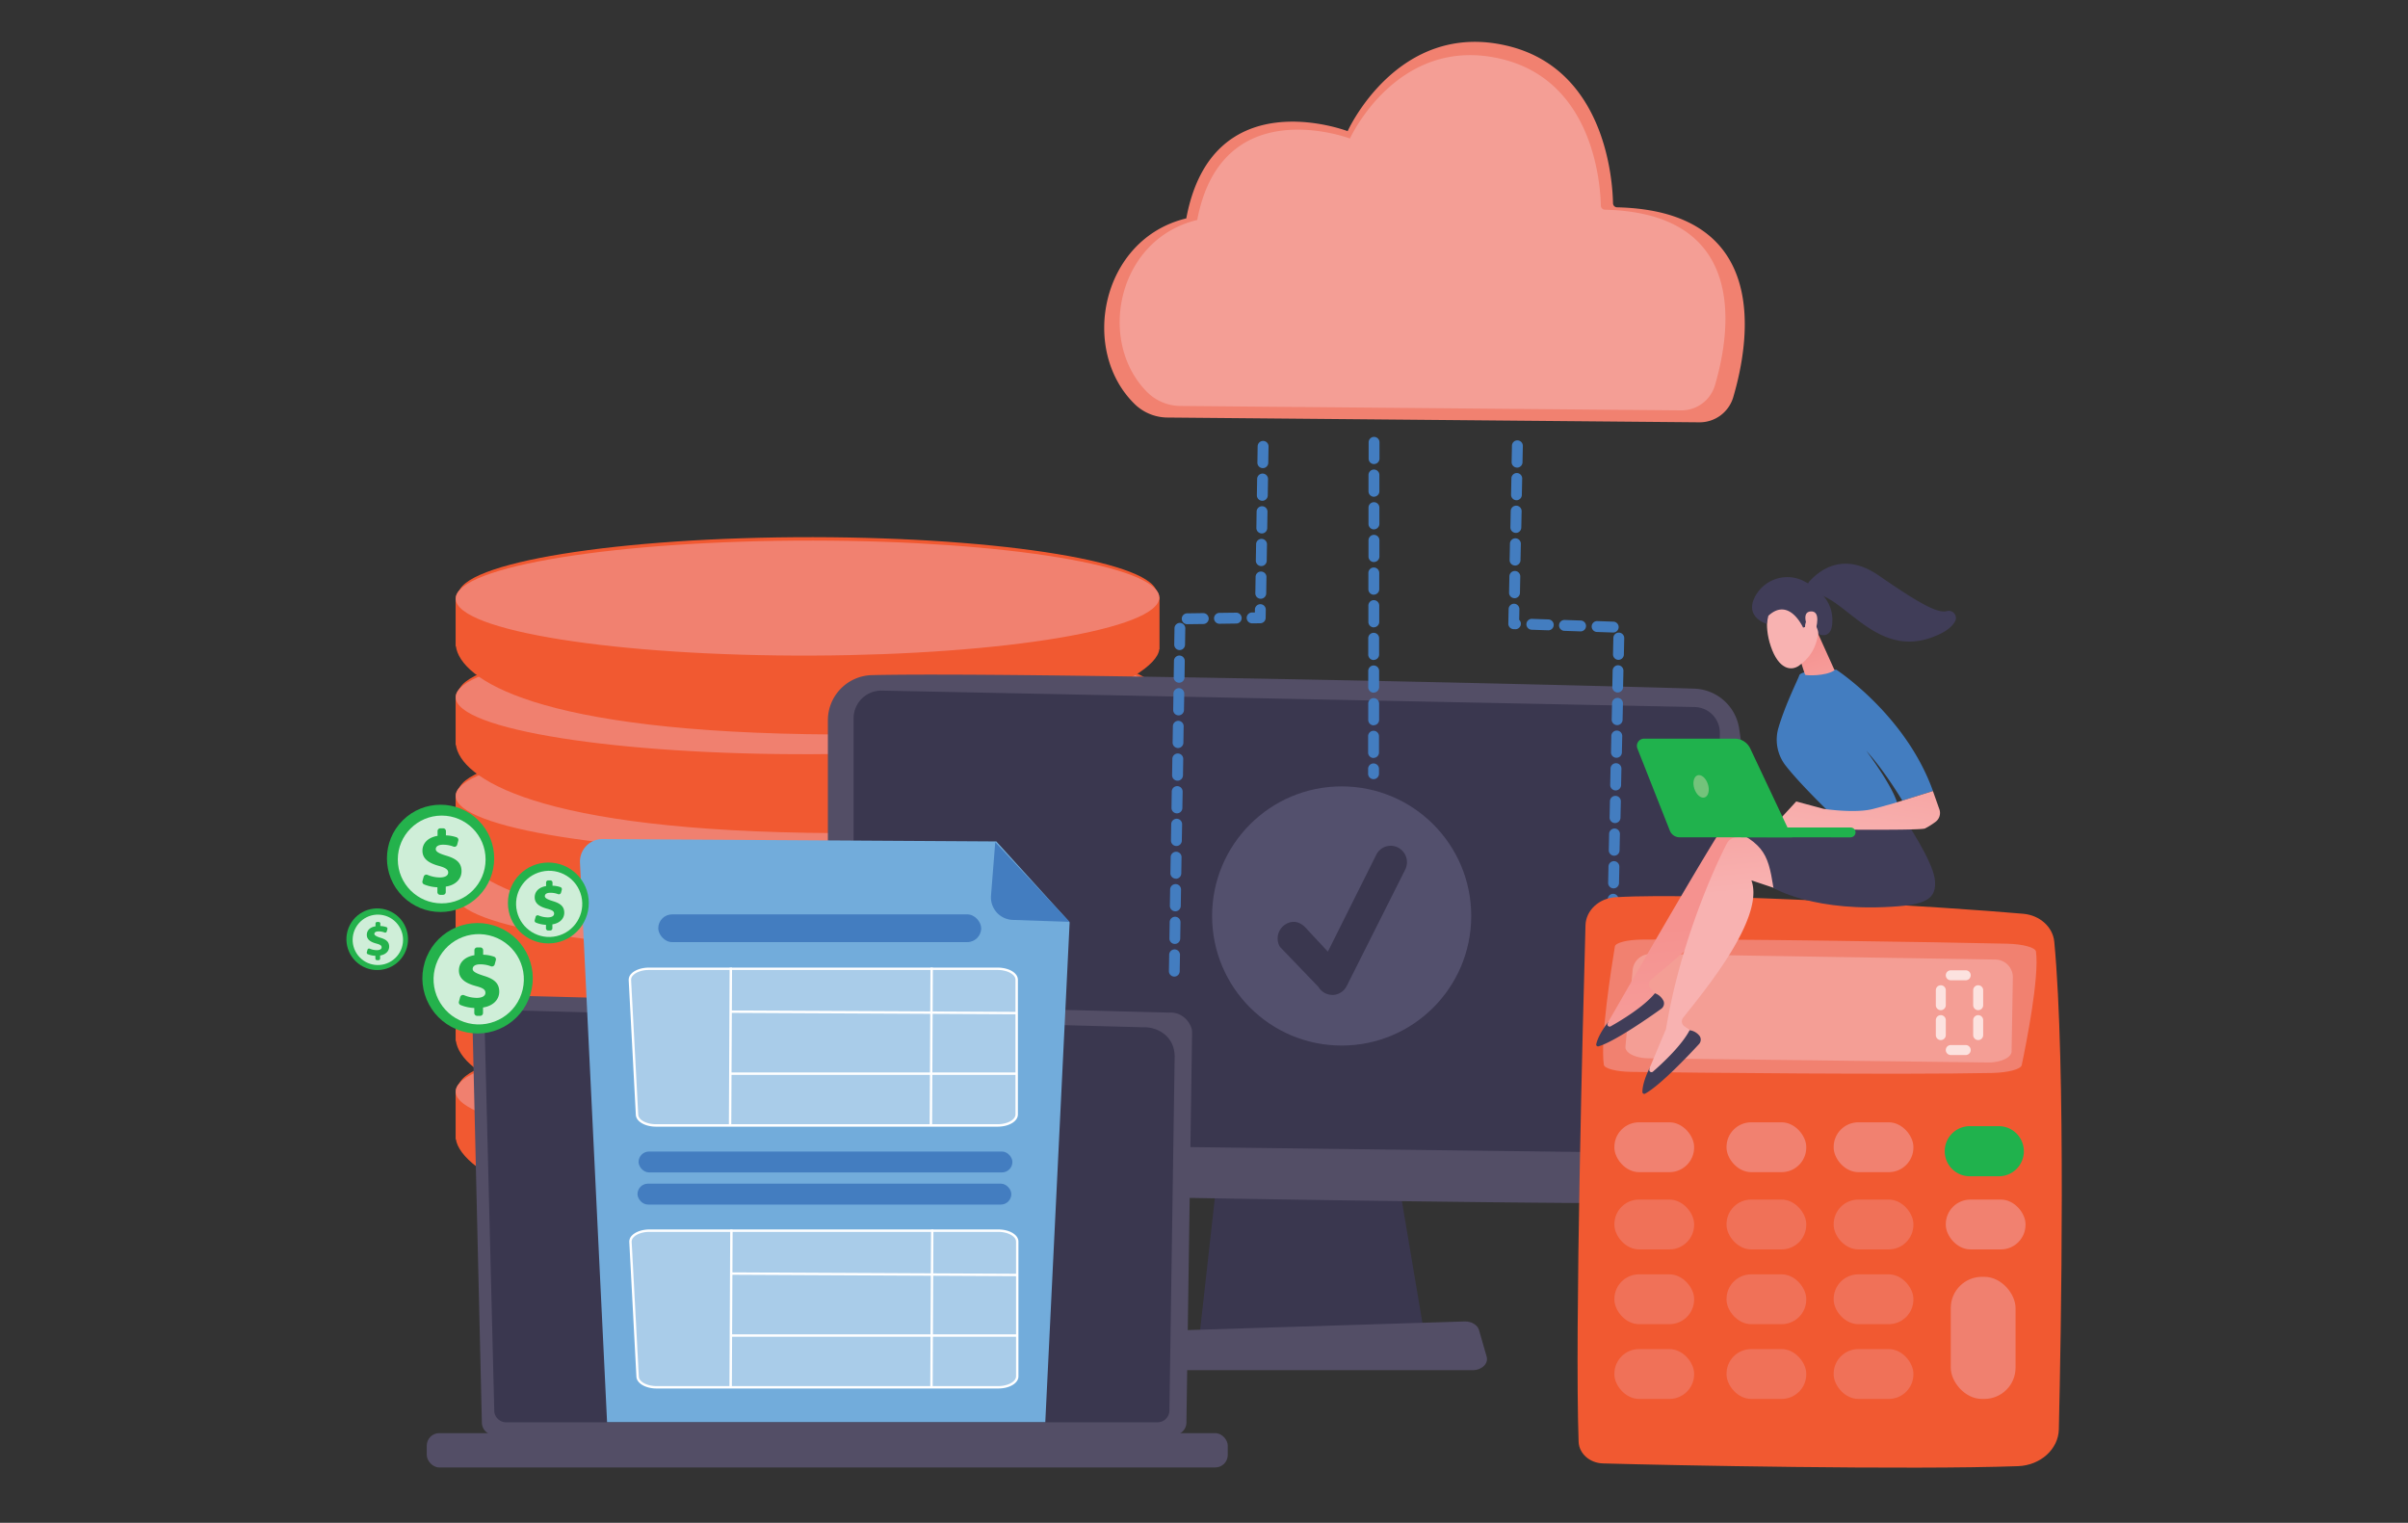 <svg id="Layer_1" data-name="Layer 1" xmlns="http://www.w3.org/2000/svg" xmlns:xlink="http://www.w3.org/1999/xlink" viewBox="0 0 1088 687.96"><rect x="0" y="0" width="1088" height="687.96" fill="#333333" stroke="none"/><defs><style>.cls-1{fill:#f15931;}.cls-2{fill:url(#linear-gradient);}.cls-16,.cls-3{fill:#f0806f;}.cls-4{fill:url(#linear-gradient-2);}.cls-5{fill:url(#linear-gradient-3);}.cls-6{fill:url(#linear-gradient-4);}.cls-7{fill:url(#linear-gradient-5);}.cls-8{fill:url(#linear-gradient-6);}.cls-9{fill:#f18170;}.cls-10{fill:#f49e95;}.cls-11{fill:#3a374f;}.cls-12{fill:#534e66;}.cls-13{fill:#53506d;}.cls-14{fill:#437dc0;}.cls-15{fill:#20b24d;}.cls-16{opacity:0.63;}.cls-17{opacity:0.7;}.cls-18,.cls-28,.cls-30{fill:#fff;}.cls-19{fill:url(#linear-gradient-7);}.cls-20{fill:#403d58;}.cls-21{fill:url(#linear-gradient-8);}.cls-22{fill:url(#linear-gradient-9);}.cls-23{fill:url(#linear-gradient-10);}.cls-24{fill:url(#linear-gradient-11);}.cls-25{fill:url(#linear-gradient-12);}.cls-26{fill:#73c37b;}.cls-27{fill:#72acdb;}.cls-28{opacity:0.39;}.cls-29{fill:#24b24c;}.cls-30{opacity:0.78;}</style><linearGradient id="linear-gradient" x1="373.69" y1="210.48" x2="352.18" y2="897.43" gradientUnits="userSpaceOnUse"><stop offset="0" stop-color="#f15931"/><stop offset="1" stop-color="#f15931"/></linearGradient><linearGradient id="linear-gradient-2" x1="372.3" y1="210.44" x2="350.79" y2="897.38" xlink:href="#linear-gradient"/><linearGradient id="linear-gradient-3" x1="370.9" y1="210.4" x2="349.39" y2="897.34" xlink:href="#linear-gradient"/><linearGradient id="linear-gradient-4" x1="369.51" y1="210.35" x2="348" y2="897.29" xlink:href="#linear-gradient"/><linearGradient id="linear-gradient-5" x1="368.12" y1="210.31" x2="346.61" y2="897.25" xlink:href="#linear-gradient"/><linearGradient id="linear-gradient-6" x1="366.72" y1="210.27" x2="345.21" y2="897.21" xlink:href="#linear-gradient"/><linearGradient id="linear-gradient-7" x1="-4185.6" y1="417.71" x2="-4171.65" y2="556.24" gradientTransform="translate(4953.49)" gradientUnits="userSpaceOnUse"><stop offset="0" stop-color="#f5928f"/><stop offset="1" stop-color="#f8b2b1"/></linearGradient><linearGradient id="linear-gradient-8" x1="-4181.72" y1="328.91" x2="-4175.24" y2="403.66" xlink:href="#linear-gradient-7"/><linearGradient id="linear-gradient-9" x1="-4135.36" y1="290.71" x2="-4120.91" y2="337.06" xlink:href="#linear-gradient-7"/><linearGradient id="linear-gradient-10" x1="-5910.68" y1="-9468.85" x2="-5947.06" y2="-9468.35" gradientTransform="matrix(0.72, -0.69, 0.69, 0.72, 15555.44, -813.62)" xlink:href="#linear-gradient-7"/><linearGradient id="linear-gradient-11" x1="-5910.64" y1="-9464.97" x2="-5947.02" y2="-9464.47" gradientTransform="matrix(0.72, -0.69, 0.69, 0.72, 15555.44, -813.62)" xlink:href="#linear-gradient-7"/><linearGradient id="linear-gradient-12" x1="-4104.48" y1="302.12" x2="-4116.44" y2="381.85" xlink:href="#linear-gradient-7"/></defs><path class="cls-1" d="M523.79,492.58V516h0c-1.43,14.16-60.65,40.16-146.65,40.64-126.46.71-169.16-27.53-171.15-42h0V493.08Z"/><path class="cls-2" d="M205.9,493.16c0,14.58,73,26.1,161.52,25.73,87-.37,156.37-12.11,156.37-26.22S454.4,467,367.42,466.94C278.87,466.84,205.9,478.58,205.9,493.16Z"/><path class="cls-1" d="M207.13,491.39c0,14.47,72.41,25.92,160.31,25.58,86.36-.33,155.27-12,155.27-26S453.8,465.52,367.44,465.4C279.54,465.28,207.13,476.92,207.13,491.39Z"/><polygon class="cls-1" points="205.9 514.69 205.9 493.08 523.79 492.58 523.79 516.04 205.9 514.69"/><path class="cls-3" d="M205.9,493.16c0,14.58,73,26.1,161.52,25.73,87-.37,156.37-12.11,156.37-26.22S454.4,467,367.42,466.94C278.87,466.84,205.9,478.58,205.9,493.16Z"/><path class="cls-1" d="M523.79,448.13v23.45h0c-1.43,14.15-60.65,38.92-146.65,38.48-136.29-.7-169.16-25.38-171.15-39.84h0V448.62Z"/><path class="cls-4" d="M205.9,448.71c0,14.58,73,26.09,161.52,25.72,87-.37,156.37-12.1,156.37-26.22s-69.39-25.63-156.37-25.73C278.87,422.39,205.9,434.13,205.9,448.71Z"/><path class="cls-1" d="M207.13,446.93c0,14.47,72.41,25.92,160.31,25.58,86.36-.33,155.27-12,155.27-26s-68.91-25.47-155.27-25.59C279.54,420.83,207.13,432.46,207.13,446.93Z"/><polygon class="cls-1" points="205.9 470.23 205.9 448.62 523.79 448.13 523.79 471.58 205.9 470.23"/><path class="cls-3" d="M205.9,448.71c0,14.58,73,26.09,161.52,25.72,87-.37,156.37-12.1,156.37-26.22s-69.39-25.63-156.37-25.73C278.87,422.39,205.9,434.13,205.9,448.71Z"/><path class="cls-1" d="M523.79,403.56V427h0C522.32,441.18,463.1,466,377.1,465.5c-136.29-.7-169.16-25.37-171.15-39.83h0V404.05Z"/><path class="cls-5" d="M205.9,404.14c0,14.58,73,26.1,161.52,25.72,87-.36,156.37-12.1,156.37-26.21S454.4,378,367.42,377.92C278.87,377.82,205.9,389.56,205.9,404.14Z"/><path class="cls-1" d="M207.13,402.37c0,14.47,72.41,25.92,160.31,25.58,86.36-.33,155.27-12,155.27-26s-68.91-25.48-155.27-25.59C279.54,376.26,207.13,387.9,207.13,402.37Z"/><polygon class="cls-1" points="205.9 425.67 205.9 404.05 523.79 403.56 523.79 427.02 205.9 425.67"/><path class="cls-3" d="M205.9,404.14c0,14.58,73,26.1,161.52,25.72,87-.36,156.37-12.1,156.37-26.21S454.4,378,367.42,377.92C278.87,377.82,205.9,389.56,205.9,404.14Z"/><path class="cls-1" d="M523.79,359v23.45h0c-1.43,14.16-60.65,38.93-146.65,38.49-136.29-.7-169.16-25.38-171.15-39.84h0V359.49Z"/><path class="cls-6" d="M205.9,359.58c0,14.58,73,26.09,161.52,25.72,87-.37,156.37-12.1,156.37-26.22s-69.39-25.64-156.37-25.73C278.87,333.25,205.9,345,205.9,359.58Z"/><path class="cls-1" d="M207.13,357.8c0,14.47,72.41,25.92,160.31,25.58,86.36-.33,155.27-12,155.27-26s-68.91-25.47-155.27-25.59C279.54,331.7,207.13,343.33,207.13,357.8Z"/><polygon class="cls-1" points="205.9 381.1 205.9 359.49 523.79 359 523.79 382.45 205.9 381.1"/><path class="cls-3" d="M205.9,359.58c0,14.58,73,26.09,161.52,25.72,87-.37,156.37-12.1,156.37-26.22s-69.39-25.64-156.37-25.73C278.87,333.25,205.9,345,205.9,359.58Z"/><path class="cls-1" d="M523.79,314.43v23.46h0c-1.43,14.16-60.65,38.92-146.65,38.48C240.81,375.67,207.94,351,206,336.54h0V314.92Z"/><path class="cls-7" d="M205.9,315c0,14.58,73,26.09,161.52,25.72,87-.36,156.37-12.1,156.37-26.22s-69.39-25.63-156.37-25.73C278.87,288.69,205.9,300.43,205.9,315Z"/><path class="cls-1" d="M207.13,313.24c0,14.47,72.41,25.92,160.31,25.58,86.36-.34,155.27-12,155.27-26s-68.91-25.48-155.27-25.59C279.54,287.13,207.13,298.76,207.13,313.24Z"/><polygon class="cls-1" points="205.9 336.54 205.9 314.92 523.79 314.43 523.79 337.89 205.9 336.54"/><path class="cls-3" d="M205.9,315c0,14.58,73,26.09,161.52,25.72,87-.36,156.37-12.1,156.37-26.22s-69.39-25.63-156.37-25.73C278.87,288.69,205.9,300.43,205.9,315Z"/><path class="cls-1" d="M523.79,269.86v23.46h0c-1.43,14.16-60.65,38.93-146.65,38.49C240.81,331.11,207.94,306.43,206,292h0V270.36Z"/><path class="cls-8" d="M205.9,270.44c0,14.58,73,26.1,161.52,25.73,87-.37,156.37-12.1,156.37-26.22s-69.39-25.64-156.37-25.73C278.87,244.12,205.9,255.86,205.9,270.44Z"/><path class="cls-1" d="M207.13,268.67c0,14.47,72.41,25.92,160.31,25.58,86.36-.33,155.27-12,155.27-26S453.8,242.8,367.44,242.68C279.54,242.56,207.13,254.2,207.13,268.67Z"/><polygon class="cls-1" points="205.9 291.97 205.9 270.36 523.79 269.87 523.79 293.32 205.9 291.97"/><path class="cls-9" d="M205.9,270.44c0,14.58,73,26.1,161.52,25.73,87-.37,156.37-12.1,156.37-26.22s-69.39-25.64-156.37-25.73C278.87,244.12,205.9,255.86,205.9,270.44Z"/><path class="cls-9" d="M730.61,93.66a1.87,1.87,0,0,1-1.81-1.82c-.18-10.16-3.35-60.62-47.79-71.16C631.54,8.94,608.9,59.25,608.9,59.25S547.69,35.77,536,98.66c-38.38,9.21-48.36,59.33-23.39,83.82a21.41,21.41,0,0,0,14.84,6.15l240.35,2.16a15.83,15.83,0,0,0,15.32-11.32C790.58,154.13,800.42,95.29,730.61,93.66Z"/><path class="cls-10" d="M725.12,94.74a1.87,1.87,0,0,1-1.81-1.82c-.2-9.74-3.33-56.53-45.19-66.34-46.77-11-68.18,36-68.18,36s-57.88-21.92-69,36.8C505,107.92,495.43,153.92,518.18,177a21.44,21.44,0,0,0,15.1,6.4l226.26,2a15.82,15.82,0,0,0,15.33-11.36C781.92,150,790.3,96.3,725.12,94.74Z"/><polygon class="cls-11" points="550.77 524.43 542.02 602.93 643.58 602.93 630.35 524.43 550.77 524.43"/><path class="cls-12" d="M374.06,325.4v185a28.07,28.07,0,0,0,27.34,28.06c67.58,1.74,303.92,6,368.25,5A20.65,20.65,0,0,0,790,523.42c1.24-43,3.26-146.33-4.2-194.31a21.25,21.25,0,0,0-20.32-18C708.84,309.31,458.3,303.56,394,305A20.41,20.41,0,0,0,374.06,325.4Z"/><path class="cls-11" d="M385.67,324.5V500.27a16.26,16.26,0,0,0,16,16.26L760.4,521a15.82,15.82,0,0,0,16.06-15.76l.6-174.21a11.58,11.58,0,0,0-11.29-11.61L398.52,312A12.54,12.54,0,0,0,385.67,324.5Z"/><path class="cls-12" d="M665.45,619H516.82c-4,0-7.07-2.87-6.29-6l1.91-7.54c.57-2.27,3.07-3.93,6-4L661.76,597c3.09-.09,5.83,1.55,6.51,3.91l3.44,12C672.6,616,669.55,619,665.45,619Z"/><circle class="cls-13" cx="606.2" cy="413.81" r="58.54"/><path class="cls-11" d="M602,449.47a7.33,7.33,0,0,1-6.28-3.59l-17.4-18.11a7.48,7.48,0,0,1,2.51-10.18c3.47-2.11,7-1.19,10,2.54l9.14,9.79,21.87-43.77a7.28,7.28,0,0,1,9.85-3.24,7.46,7.46,0,0,1,3.2,10l-26.41,52.54a7.34,7.34,0,0,1-6.27,4.05Z"/><path class="cls-12" d="M217.72,642.63a5.69,5.69,0,0,0,5.67,5.68h307a5.69,5.69,0,0,0,5.67-5.68l2.56-176.41c0-3.12-3.68-9.21-10.41-8.75l-300-7.76a14.3,14.3,0,0,0-14.68,14.63Z"/><rect class="cls-12" x="192.81" y="647.45" width="361.92" height="15.5" rx="5.65" transform="translate(747.55 1310.4) rotate(180)"/><path class="cls-11" d="M223.32,637.19a5.38,5.38,0,0,0,5.37,5.37H523a5.38,5.38,0,0,0,5.37-5.37L530.75,477c-.28-9.64-8.73-13.1-13.85-12.89l-287.54-7.72a10,10,0,0,0-10.31,10.29Z"/><path class="cls-14" d="M728.24,438.3h0a2.47,2.47,0,0,1-2.41-2.51,2.51,2.51,0,0,1,2.51-2.45,2.42,2.42,0,0,1,2.41,2.47v.08A2.46,2.46,0,0,1,728.24,438.3Zm.16-7.46h0a2.46,2.46,0,0,1-2.41-2.51l.16-7.38a2.46,2.46,0,0,1,2.46-2.4h.05a2.46,2.46,0,0,1,2.41,2.51l-.16,7.38A2.47,2.47,0,0,1,728.4,430.84Zm.32-14.75h-.05a2.46,2.46,0,0,1-2.41-2.51l.16-7.37a2.46,2.46,0,0,1,2.46-2.41h0a2.45,2.45,0,0,1,2.4,2.51l-.15,7.38A2.47,2.47,0,0,1,728.72,416.09Zm.32-14.75H729a2.46,2.46,0,0,1-2.4-2.51l.16-7.37a2.45,2.45,0,0,1,2.45-2.41h.06a2.46,2.46,0,0,1,2.4,2.51l-.16,7.38A2.45,2.45,0,0,1,729,401.34Zm.31-14.75h-.05a2.46,2.46,0,0,1-2.41-2.51l.16-7.37a2.47,2.47,0,0,1,2.46-2.41h0a2.46,2.46,0,0,1,2.41,2.51l-.16,7.38A2.45,2.45,0,0,1,729.35,386.59Zm.32-14.75h0a2.46,2.46,0,0,1-2.41-2.51l.16-7.37a2.46,2.46,0,0,1,4.92.1l-.16,7.38A2.46,2.46,0,0,1,729.67,371.84Zm.32-14.75h-.06a2.46,2.46,0,0,1-2.4-2.51l.16-7.37a2.46,2.46,0,0,1,2.45-2.41h.06a2.45,2.45,0,0,1,2.4,2.51l-.15,7.38A2.46,2.46,0,0,1,730,357.09Zm.31-14.75h0a2.45,2.45,0,0,1-2.4-2.51l.15-7.37a2.47,2.47,0,0,1,2.46-2.41h.06a2.46,2.46,0,0,1,2.4,2.51l-.16,7.38A2.45,2.45,0,0,1,730.3,342.34Zm.32-14.75h0a2.46,2.46,0,0,1-2.41-2.51l.16-7.37a2.46,2.46,0,0,1,4.92.1l-.16,7.38A2.45,2.45,0,0,1,730.62,327.59Zm.32-14.75h-.05a2.46,2.46,0,0,1-2.41-2.51l.16-7.37a2.46,2.46,0,0,1,2.46-2.41h0a2.47,2.47,0,0,1,2.41,2.51l-.16,7.38A2.46,2.46,0,0,1,730.94,312.84Zm.32-14.75h-.06a2.45,2.45,0,0,1-2.4-2.51l.16-7.37a2.45,2.45,0,0,1,2.45-2.41h.06a2.46,2.46,0,0,1,2.4,2.51l-.16,7.38A2.45,2.45,0,0,1,731.26,298.09ZM729,285.76h-.09l-7.37-.25a2.46,2.46,0,0,1,.17-4.92l7.37.26a2.46,2.46,0,0,1-.08,4.91Zm-14.75-.51h-.08l-7.37-.25a2.46,2.46,0,1,1,.17-4.92l7.37.26a2.46,2.46,0,0,1-.09,4.91Zm-14.74-.5h-.09l-7.37-.25a2.46,2.46,0,0,1,.17-4.92l7.37.26a2.46,2.46,0,0,1-.08,4.92Zm-14.74-.51h-.09l-.8,0a2.47,2.47,0,0,1-2.38-2.51l.14-6.57a2.46,2.46,0,0,1,2.46-2.41h0a2.46,2.46,0,0,1,2.4,2.51l-.09,4.76a2.47,2.47,0,0,1-1.69,4.25Zm-.52-14h0a2.46,2.46,0,0,1-2.41-2.51l.15-7.37a2.46,2.46,0,0,1,2.46-2.41h.05a2.46,2.46,0,0,1,2.4,2.51l-.15,7.37A2.45,2.45,0,0,1,684.27,270.26Zm.3-14.75h-.05a2.46,2.46,0,0,1-2.41-2.51l.15-7.37a2.43,2.43,0,0,1,2.51-2.41,2.47,2.47,0,0,1,2.41,2.51L687,253.1A2.47,2.47,0,0,1,684.57,255.51Zm.3-14.75h0a2.46,2.46,0,0,1-2.41-2.51l.15-7.37a2.46,2.46,0,0,1,2.46-2.41h.05a2.47,2.47,0,0,1,2.41,2.51l-.15,7.37A2.47,2.47,0,0,1,684.87,240.76Zm.3-14.75h0a2.46,2.46,0,0,1-2.41-2.51l.15-7.37a2.46,2.46,0,0,1,2.46-2.41h0a2.46,2.46,0,0,1,2.41,2.51l-.15,7.37A2.46,2.46,0,0,1,685.17,226Zm.3-14.75h-.05a2.46,2.46,0,0,1-2.41-2.51l.15-7.37a2.43,2.43,0,0,1,2.51-2.41,2.46,2.46,0,0,1,2.41,2.51l-.15,7.37A2.46,2.46,0,0,1,685.47,211.26Z"/><path class="cls-14" d="M530.56,441.2h0a2.45,2.45,0,0,1-2.41-2.5l.12-7.37a2.46,2.46,0,0,1,2.46-2.42h0a2.47,2.47,0,0,1,2.42,2.5l-.13,7.37A2.45,2.45,0,0,1,530.56,441.2Zm.24-14.75h0a2.46,2.46,0,0,1-2.42-2.5l.12-7.37a2.46,2.46,0,0,1,2.46-2.42h0a2.46,2.46,0,0,1,2.42,2.5l-.12,7.37A2.46,2.46,0,0,1,530.8,426.45ZM531,411.7h0a2.46,2.46,0,0,1-2.42-2.5l.12-7.37a2.46,2.46,0,0,1,4.92.08l-.12,7.37A2.46,2.46,0,0,1,531,411.7Zm.24-14.75h0a2.46,2.46,0,0,1-2.42-2.5l.13-7.38a2.46,2.46,0,0,1,4.91.09l-.12,7.37A2.46,2.46,0,0,1,531.28,397Zm.25-14.75h0a2.46,2.46,0,0,1-2.42-2.5l.12-7.38a2.46,2.46,0,0,1,4.92.08l-.13,7.38A2.45,2.45,0,0,1,531.53,382.2Zm.24-14.75h0a2.46,2.46,0,0,1-2.42-2.5l.12-7.38a2.46,2.46,0,1,1,4.92.08l-.12,7.38A2.47,2.47,0,0,1,531.77,367.45ZM532,352.7h0a2.47,2.47,0,0,1-2.42-2.5l.12-7.38a2.46,2.46,0,1,1,4.92.08l-.12,7.38A2.46,2.46,0,0,1,532,352.7Zm.24-14.76h0a2.46,2.46,0,0,1-2.42-2.49l.13-7.38a2.45,2.45,0,0,1,2.45-2.42h0a2.45,2.45,0,0,1,2.41,2.5l-.12,7.38A2.45,2.45,0,0,1,532.25,337.94Zm.25-14.75h0a2.45,2.45,0,0,1-2.41-2.5l.12-7.37a2.46,2.46,0,0,1,2.46-2.42h0a2.46,2.46,0,0,1,2.42,2.5l-.13,7.38A2.45,2.45,0,0,1,532.5,323.19Zm.24-14.75h0a2.46,2.46,0,0,1-2.42-2.5l.12-7.37a2.46,2.46,0,0,1,2.46-2.42h0a2.46,2.46,0,0,1,2.42,2.5L535.2,306A2.46,2.46,0,0,1,532.74,308.44Zm.24-14.75h0a2.46,2.46,0,0,1-2.42-2.5l.12-7.37a2.46,2.46,0,0,1,2.46-2.42h0a2.46,2.46,0,0,1,2.42,2.5l-.12,7.37A2.46,2.46,0,0,1,533,293.69ZM536.26,282a2.46,2.46,0,0,1,0-4.91l7.38-.1a2.5,2.5,0,0,1,2.49,2.43,2.46,2.46,0,0,1-2.43,2.49l-7.37.09ZM551,281.8a2.46,2.46,0,0,1,0-4.92l7.37-.09a2.46,2.46,0,1,1,.06,4.91l-7.37.1Zm14.75-.19a2.46,2.46,0,0,1,0-4.92H567l0-1.31a2.46,2.46,0,1,1,4.92.08l-.06,3.69a2.45,2.45,0,0,1-2.43,2.42l-3.68.05Zm3.86-11.11h0a2.45,2.45,0,0,1-2.42-2.49l.12-7.38a2.42,2.42,0,0,1,2.49-2.42,2.46,2.46,0,0,1,2.42,2.5l-.11,7.38A2.47,2.47,0,0,1,569.62,270.5Zm.23-14.76h0a2.46,2.46,0,0,1-2.42-2.49l.12-7.38a2.44,2.44,0,0,1,2.5-2.42,2.47,2.47,0,0,1,2.42,2.5l-.12,7.37A2.46,2.46,0,0,1,569.85,255.74Zm.24-14.75h0a2.46,2.46,0,0,1-2.42-2.49l.11-7.38a2.46,2.46,0,0,1,4.92.08l-.12,7.37A2.45,2.45,0,0,1,570.09,241Zm.23-14.75h0a2.46,2.46,0,0,1-2.42-2.5l.12-7.37a2.46,2.46,0,0,1,4.92.08l-.12,7.37A2.46,2.46,0,0,1,570.32,226.24Zm.23-14.75h0a2.45,2.45,0,0,1-2.41-2.5l.11-7.37a2.46,2.46,0,0,1,4.92.08l-.12,7.37A2.46,2.46,0,0,1,570.55,211.49Z"/><path class="cls-14" d="M620.6,352h0a2.45,2.45,0,0,1-2.45-2.46v-2.19a2.45,2.45,0,0,1,2.46-2.45h0a2.46,2.46,0,0,1,2.45,2.47v2.18A2.46,2.46,0,0,1,620.6,352Zm0-9.56h0a2.46,2.46,0,0,1-2.45-2.47l0-7.37a2.46,2.46,0,0,1,2.46-2.45h0a2.46,2.46,0,0,1,2.45,2.46l0,7.38A2.45,2.45,0,0,1,620.63,342.4Zm.06-14.75h0a2.46,2.46,0,0,1-2.45-2.47l0-7.38a2.47,2.47,0,0,1,2.46-2.45h0a2.46,2.46,0,0,1,2.45,2.47l0,7.38A2.47,2.47,0,0,1,620.69,327.65Zm0-14.76h0a2.46,2.46,0,0,1-2.45-2.46l0-7.38a2.46,2.46,0,0,1,2.46-2.45h0a2.46,2.46,0,0,1,2.45,2.47l0,7.37A2.46,2.46,0,0,1,620.74,312.89Zm0-14.75h0a2.45,2.45,0,0,1-2.45-2.47l0-7.37a2.46,2.46,0,0,1,2.46-2.45h0a2.45,2.45,0,0,1,2.45,2.47l0,7.37A2.45,2.45,0,0,1,620.79,298.14Zm.06-14.75h0a2.46,2.46,0,0,1-2.45-2.47l0-7.38a2.46,2.46,0,0,1,2.46-2.45h0a2.46,2.46,0,0,1,2.45,2.47l0,7.38A2.47,2.47,0,0,1,620.85,283.39Zm0-14.75h0a2.47,2.47,0,0,1-2.45-2.47l0-7.38a2.46,2.46,0,0,1,2.46-2.45h0a2.46,2.46,0,0,1,2.45,2.47l0,7.38A2.46,2.46,0,0,1,620.9,268.64Zm.06-14.76h0a2.45,2.45,0,0,1-2.45-2.46l0-7.38a2.48,2.48,0,0,1,2.47-2.45,2.45,2.45,0,0,1,2.45,2.47l0,7.37A2.45,2.45,0,0,1,621,253.88Zm0-14.75h0a2.46,2.46,0,0,1-2.45-2.47l0-7.37a2.45,2.45,0,0,1,2.46-2.45h0a2.46,2.46,0,0,1,2.45,2.46l0,7.38A2.47,2.47,0,0,1,621,239.13Zm0-14.75h0a2.47,2.47,0,0,1-2.45-2.47l0-7.38a2.47,2.47,0,0,1,2.46-2.45h0a2.46,2.46,0,0,1,2.45,2.47l0,7.38A2.46,2.46,0,0,1,621.06,224.38Zm.06-14.76h0a2.45,2.45,0,0,1-2.45-2.46l0-7.38a2.45,2.45,0,0,1,2.45-2.45h0a2.46,2.46,0,0,1,2.45,2.47l0,7.37A2.46,2.46,0,0,1,621.12,209.62Z"/><path class="cls-1" d="M716.37,418c-1.15,41.14-4.89,183.06-3.11,233.35.19,5.33,5,9.61,11,9.78,29.77.86,138.88,3,187.56,1.24,10.14-.38,18.21-7.65,18.42-16.63,1-43.19,3.24-164.65-2.06-220.29-.64-6.67-6.55-12-14.07-12.64-32.41-2.87-142-9.89-184.06-7.48C722.5,405.76,716.56,411.26,716.37,418Z"/><path class="cls-9" d="M729.65,427.57c-1.6,9.62-6.66,41.61-5,53.44.23,1.73,5.55,3.13,12.28,3.23,27.74.42,122.38,1.33,163.06.5,7.33-.15,13.08-1.67,13.48-3.55,2.06-9.81,8-39.6,6.44-51.3-.25-1.86-5.88-3.39-13.14-3.56-30-.69-130.57-2.33-165.14-1.85C735.09,424.57,729.93,425.91,729.65,427.57Z"/><path class="cls-10" d="M907.22,435.93a8,8,0,0,0-5.61-2.43L745.73,431a8,8,0,0,0-8.07,7.24l-3.24,34.58c-.26,2.83,4.39,5.21,10.33,5.29L898,480c5.93.08,10.84-2.19,10.89-5l.57-33.34A8,8,0,0,0,907.22,435.93Z"/><rect class="cls-9" x="729.42" y="507.03" width="36.03" height="22.52" rx="11.14"/><rect class="cls-9" x="780.09" y="507.03" width="36.03" height="22.52" rx="11.14"/><rect class="cls-9" x="828.5" y="507.03" width="36.03" height="22.52" rx="11.14"/><path class="cls-15" d="M914.44,520.09a11.31,11.31,0,0,1-11.31,11.32H890a11.32,11.32,0,0,1-11.32-11.32h0A11.32,11.32,0,0,1,890,508.77h13.11a11.31,11.31,0,0,1,11.31,11.32Z"/><rect class="cls-16" x="729.42" y="541.93" width="36.03" height="22.52" rx="11.14"/><rect class="cls-16" x="780.09" y="541.93" width="36.03" height="22.52" rx="11.14"/><rect class="cls-16" x="828.5" y="541.93" width="36.03" height="22.52" rx="11.14"/><rect class="cls-9" x="879.16" y="541.93" width="36.03" height="22.52" rx="11.14"/><rect class="cls-16" x="729.42" y="575.71" width="36.03" height="22.52" rx="11.14"/><rect class="cls-16" x="780.09" y="575.71" width="36.03" height="22.52" rx="11.14"/><rect class="cls-16" x="828.5" y="575.71" width="36.03" height="22.52" rx="11.14"/><rect class="cls-16" x="729.42" y="609.48" width="36.03" height="22.52" rx="11.14"/><rect class="cls-16" x="780.09" y="609.48" width="36.03" height="22.52" rx="11.14"/><rect class="cls-16" x="828.5" y="609.48" width="36.03" height="22.52" rx="11.14"/><rect class="cls-3" x="881.41" y="576.83" width="29.27" height="55.17" rx="14.1"/><g class="cls-17"><path class="cls-18" d="M890.42,440.61a2.25,2.25,0,0,1-2.25,2.25h-6.76a2.25,2.25,0,0,1-2.25-2.25h0a2.25,2.25,0,0,1,2.25-2.25h6.76a2.25,2.25,0,0,1,2.25,2.25Z"/><path class="cls-18" d="M890.42,474.38a2.25,2.25,0,0,1-2.25,2.25h-6.76a2.25,2.25,0,0,1-2.25-2.25h0a2.25,2.25,0,0,1,2.25-2.25h6.76a2.25,2.25,0,0,1,2.25,2.25Z"/><path class="cls-18" d="M879.16,454.12a2.25,2.25,0,0,1-2.25,2.25h0a2.25,2.25,0,0,1-2.25-2.25v-6.76a2.25,2.25,0,0,1,2.25-2.25h0a2.25,2.25,0,0,1,2.25,2.25Z"/><path class="cls-18" d="M879.16,467.63a2.25,2.25,0,0,1-2.25,2.25h0a2.25,2.25,0,0,1-2.25-2.25v-6.76a2.25,2.25,0,0,1,2.25-2.25h0a2.25,2.25,0,0,1,2.25,2.25Z"/><path class="cls-18" d="M896.05,454.12a2.25,2.25,0,0,1-2.25,2.25h0a2.26,2.26,0,0,1-2.26-2.25v-6.76a2.26,2.26,0,0,1,2.26-2.25h0a2.25,2.25,0,0,1,2.25,2.25Z"/><path class="cls-18" d="M896.05,467.63a2.25,2.25,0,0,1-2.25,2.25h0a2.26,2.26,0,0,1-2.26-2.25v-6.76a2.26,2.26,0,0,1,2.26-2.25h0a2.25,2.25,0,0,1,2.25,2.25Z"/></g><path class="cls-19" d="M726.58,461.78c.09,0,48.26-84.4,54.77-92.34a5.08,5.08,0,0,1,4.51-1.81l13.44,1.6,15.8,34.18-26.32-15.33c2.61,18-31.2,44.78-42.79,54.54a2.66,2.66,0,0,0-.21,3.88l4.62,4.85a53.17,53.17,0,0,1-26.26,14.93Z"/><path class="cls-20" d="M747.73,448.73a6.79,6.79,0,0,1,3.95,3.59,3,3,0,0,1-1.13,3.46c-4.87,3.49-20.91,14.74-28.32,16.94a.83.83,0,0,1-1-1c.38-1.72,1.61-5.16,5.57-10.19l-.36.72a1,1,0,0,0,1.42,1.36C732.78,460.83,742.86,454.72,747.73,448.73Z"/><path class="cls-21" d="M745.34,482.49c.08-.06,7.31-17.47,7.39-17.52,6.63-40.35,22.8-74.9,27.56-84a5.09,5.09,0,0,1,4.05-2.68l13.49-1.15,22.39,30.27-28.88-9.69c6.2,17.11-21.49,50.17-30.87,62.08a2.66,2.66,0,0,0,.58,3.84l5.51,3.8a53.15,53.15,0,0,1-22.7,19.95Z"/><path class="cls-20" d="M763.41,465.43a6.79,6.79,0,0,1,4.6,2.71,3,3,0,0,1-.41,3.62c-4.06,4.4-17.49,18.67-24.3,22.32a.83.83,0,0,1-1.22-.75c0-1.76.53-5.38,3.39-11.1l-.2.77a1,1,0,0,0,1.67,1.05C751.22,480.31,759.86,472.27,763.41,465.43Z"/><path class="cls-20" d="M861,370.76s12.2,18.16,13.2,26.44-3.37,11.14-16.15,12.2c-38,3.14-56.75-8.25-56.75-8.25-2.6-16.58-4.45-20.8-26.17-29.82,0,0,27.47,2.18,33,0S861,370.76,861,370.76Z"/><path class="cls-14" d="M828,368.36s-14.21-13.53-21.21-22.5a19,19,0,0,1-3.22-17.12c3.19-10.76,8.87-21.9,9.39-23.64.79-2.66,16.73-2.55,16.73-2.55s31.36,20.36,43.68,54.83l-13.84,4.31s-8.19-13.74-16.28-22.47c0,0,14,18.49,14.5,26.07Z"/><path class="cls-22" d="M811,290.24c.17.55,4.33,14.34,4.65,14.63s9.12.76,13.26-2.07l-8.45-18.7Z"/><path class="cls-23" d="M799.57,274.75s-3,6.84.52,17.24,9.16,11.31,12.76,8.73,8.27-7.16,8.86-16.58S803.65,266.1,799.57,274.75Z"/><path class="cls-20" d="M814.68,283.53s-6.29-14.08-15.71-5.31l-.73,3.62s-9-2.55-6-10.69a16.48,16.48,0,0,1,23.27-8.38c9.6,5.28,12.86,11.48,12.35,18.89s-6.07,4.87-6.07,4.87-1.06-5.45-3.67-6.41-2.55,3.15-2.55,3.15Z"/><path class="cls-24" d="M816.84,283.7s-3.27-7.22,1.31-7.48,2.72,7,1.81,9.59Z"/><path class="cls-25" d="M800.9,373.7l10.68-11.62,12.33,3.32s14.38,2.23,22.61,0l8.23-2.23,18.6-5.79,2.92,8.26a5,5,0,0,1-1.82,5.71,33.17,33.17,0,0,1-4.69,2.93c-2.45,1.07-56.42.33-56.42.33Z"/><path class="cls-20" d="M819.44,268a3.21,3.21,0,0,1-1.85-5.39c5.64-6.16,16.28-13,31.44-2.51,17.08,11.81,26.32,17.16,30.52,16a3.24,3.24,0,0,1,3.85,4.53c-1,1.87-2.92,3.83-6.54,5.62C848.94,300.05,834.5,269.82,819.44,268Z"/><path class="cls-15" d="M836.25,378.3h-.11L787,378.25a2.2,2.2,0,0,1,0-4.4l49.12,0a2.2,2.2,0,0,1,.11,4.4Z"/><path class="cls-15" d="M742.86,333.7h40.91a7.8,7.8,0,0,1,7.05,4.47l18.91,40.1H758.89a4.76,4.76,0,0,1-4.41-3l-14.66-37.11A3.27,3.27,0,0,1,742.86,333.7Z"/><path class="cls-26" d="M771.68,354.26c.88,2.76.23,5.43-1.47,6s-3.78-1.25-4.67-4-.23-5.43,1.46-6S770.79,351.51,771.68,354.26Z"/><path class="cls-27" d="M450.17,380.14l-177.89-1.08a10.18,10.18,0,0,0-10.23,10.68l12.24,252.73h198l11-225.8Z"/><path class="cls-14" d="M457.56,415.59a10.19,10.19,0,0,1-9.79-11l1.91-24.13,33.59,36Z"/><path class="cls-28" d="M451,508.43H296.69c-4.66,0-8.47-2.12-8.61-4.8l-3.23-60.87c-.14-2.79,3.75-5.1,8.61-5.1H451c4.75,0,8.61,2.22,8.61,4.95v60.87C459.61,506.22,455.75,508.43,451,508.43Z"/><path class="cls-18" d="M450.75,509H296.44c-5,0-9-2.34-9.15-5.32l-3.23-60.87a4,4,0,0,1,1.19-2.92c1.62-1.7,4.67-2.75,8-2.75H450.75c5.13,0,9.16,2.41,9.16,5.49v60.87C459.91,506.56,455.88,509,450.75,509ZM293.22,438.2c-3,0-5.76.93-7.18,2.42a2.84,2.84,0,0,0-.89,2.12l3.22,60.86c.13,2.37,3.75,4.29,8.07,4.29H450.75c4.37,0,8.07-2,8.07-4.41V442.61c0-2.39-3.7-4.41-8.07-4.41Z"/><rect class="cls-18" x="294.41" y="472.26" width="71.26" height="1.09" transform="translate(-144.37 800.53) rotate(-89.72)"/><rect class="cls-18" x="385.14" y="472.26" width="71.26" height="1.09" transform="translate(-54.08 891.26) rotate(-89.72)"/><rect class="cls-18" x="394.25" y="392.8" width="1.09" height="129.15" transform="translate(-64.51 849.92) rotate(-89.72)"/><rect class="cls-18" x="329.86" y="484.51" width="129.49" height="1.09"/><path class="cls-28" d="M451.26,626.75H297c-4.65,0-8.47-2.13-8.61-4.81l-3.22-60.86c-.15-2.8,3.75-5.11,8.61-5.11H451.26c4.76,0,8.62,2.22,8.62,5v60.86C459.88,624.53,456,626.75,451.26,626.75Z"/><path class="cls-18" d="M451,627.29H296.71c-5,0-9-2.33-9.16-5.32l-3.22-60.86a3.85,3.85,0,0,1,1.19-2.92c1.61-1.7,4.66-2.76,8-2.76H451c5.14,0,9.16,2.41,9.16,5.5v60.86C460.17,624.88,456.15,627.29,451,627.29ZM293.48,556.52c-3,0-5.76.92-7.17,2.41a2.86,2.86,0,0,0-.9,2.12l3.23,60.86c.12,2.37,3.74,4.29,8.07,4.29H451c4.38,0,8.07-2,8.07-4.41V560.93c0-2.39-3.69-4.41-8.07-4.41Z"/><rect class="cls-18" x="294.67" y="590.57" width="71.26" height="1.09" transform="translate(-262.42 918.54) rotate(-89.72)"/><rect class="cls-18" x="385.41" y="590.57" width="71.26" height="1.09" transform="translate(-172.13 1009.27) rotate(-89.72)"/><rect class="cls-18" x="394.51" y="511.12" width="1.09" height="129.15" transform="translate(-182.56 967.92) rotate(-89.72)"/><rect class="cls-18" x="330.13" y="602.82" width="129.49" height="1.09"/><rect class="cls-14" x="297.42" y="413.09" width="145.9" height="12.53" rx="6.26"/><rect class="cls-14" x="288.53" y="520.23" width="168.9" height="9.44" rx="4.72"/><rect class="cls-14" x="288.04" y="534.75" width="168.9" height="9.44" rx="4.72"/><circle class="cls-29" cx="170.44" cy="424.29" r="13.92" transform="translate(-284.99 383.64) rotate(-63.01)"/><circle class="cls-29" cx="170.44" cy="424.29" r="13.46" transform="translate(-125.43 75.67) rotate(-18.43)"/><circle class="cls-30" cx="170.73" cy="424.58" r="11.39" transform="translate(-225.13 194.99) rotate(-37.98)"/><path class="cls-29" d="M169.61,433.05v-1.24a10.17,10.17,0,0,1-3.47-.75.72.72,0,0,1-.4-.85l.31-1.15a.73.73,0,0,1,1-.48,8.33,8.33,0,0,0,3.21.68c1.24,0,2.17-.42,2.17-1.29s-.72-1.24-2.45-1.71c-2.47-.67-4.24-1.75-4.24-3.92,0-2,1.44-3.46,3.93-3.86v-1.24a.72.72,0,0,1,.72-.72h.73a.72.72,0,0,1,.72.72v1.12a9.06,9.06,0,0,1,2.75.49.72.72,0,0,1,.45.87l-.29,1.07a.72.72,0,0,1-1,.48,7.48,7.48,0,0,0-2.7-.49c-1.48,0-1.9.61-1.9,1.16s.89,1.14,2.81,1.73c2.74.82,3.88,2,3.88,4,0,1.87-1.39,3.56-4.09,4v1.39a.73.73,0,0,1-.73.72h-.72A.73.73,0,0,1,169.61,433.05Z"/><circle class="cls-29" cx="199.06" cy="387.78" r="24.23" transform="translate(-215.9 254.34) rotate(-45)"/><circle class="cls-29" cx="199.06" cy="387.78" r="23.43" transform="translate(-228.57 472.23) rotate(-74)"/><circle class="cls-30" cx="199.57" cy="388.29" r="19.83"/><path class="cls-29" d="M197.63,403v-2.15a17.66,17.66,0,0,1-6.06-1.32,1.25,1.25,0,0,1-.69-1.47l.55-2a1.26,1.26,0,0,1,1.71-.82,14.74,14.74,0,0,0,5.59,1.17c2.17,0,3.78-.73,3.78-2.24,0-1.35-1.25-2.16-4.26-3-4.29-1.17-7.38-3.05-7.38-6.83,0-3.41,2.5-6,6.83-6.72v-2.15a1.25,1.25,0,0,1,1.26-1.26h1.27a1.25,1.25,0,0,1,1.25,1.26v1.93a16.35,16.35,0,0,1,4.8.86,1.25,1.25,0,0,1,.78,1.51l-.5,1.86a1.26,1.26,0,0,1-1.66.85,13,13,0,0,0-4.7-.86c-2.57,0-3.31,1.07-3.31,2,0,1.18,1.55,2,4.89,3,4.77,1.44,6.75,3.42,6.75,7,0,3.27-2.42,6.2-7.12,6.94V403a1.25,1.25,0,0,1-1.26,1.26h-1.27A1.25,1.25,0,0,1,197.63,403Z"/><circle class="cls-29" cx="215.78" cy="441.91" r="24.94" transform="translate(-269.7 520.37) rotate(-73.15)"/><circle class="cls-29" cx="215.78" cy="441.91" r="24.11" transform="translate(-270.34 367.55) rotate(-55.28)"/><circle class="cls-30" cx="216.3" cy="442.43" r="20.4" transform="translate(-263.99 551.3) rotate(-76.72)"/><path class="cls-29" d="M214.3,457.6v-2.22a18.08,18.08,0,0,1-6.23-1.35,1.28,1.28,0,0,1-.71-1.52l.56-2.06a1.3,1.3,0,0,1,1.76-.85,14.93,14.93,0,0,0,5.75,1.21c2.23,0,3.89-.76,3.89-2.3s-1.28-2.23-4.38-3.06c-4.42-1.21-7.59-3.14-7.59-7,0-3.51,2.57-6.2,7-6.91v-2.22a1.3,1.3,0,0,1,1.3-1.3H217a1.3,1.3,0,0,1,1.3,1.3v2a16.06,16.06,0,0,1,4.93.89,1.28,1.28,0,0,1,.81,1.55l-.52,1.91a1.29,1.29,0,0,1-1.7.87,13.5,13.5,0,0,0-4.85-.88c-2.64,0-3.4,1.1-3.4,2.08,0,1.21,1.59,2,5,3.1,4.91,1.47,7,3.51,7,7.18,0,3.36-2.49,6.38-7.33,7.14v2.48a1.29,1.29,0,0,1-1.29,1.29h-1.31A1.29,1.29,0,0,1,214.3,457.6Z"/><circle class="cls-29" cx="247.76" cy="407.94" r="18.27"/><circle class="cls-29" cx="247.76" cy="407.94" r="17.66" transform="translate(-228.34 441.58) rotate(-62.77)"/><circle class="cls-30" cx="248.15" cy="408.33" r="14.95" transform="translate(-87.18 67.94) rotate(-13.28)"/><path class="cls-29" d="M246.68,419.44v-1.63a13.35,13.35,0,0,1-4.56-1,.93.93,0,0,1-.52-1.11l.41-1.51a.94.94,0,0,1,1.29-.62,11.1,11.1,0,0,0,4.21.88c1.64,0,2.85-.55,2.85-1.69s-.94-1.63-3.21-2.24c-3.24-.88-5.56-2.29-5.56-5.15,0-2.57,1.88-4.54,5.15-5.06v-1.63a1,1,0,0,1,.95-.95h.95a1,1,0,0,1,1,.95v1.46a12.31,12.31,0,0,1,3.62.65,1,1,0,0,1,.59,1.14l-.38,1.4a1,1,0,0,1-1.25.64,9.84,9.84,0,0,0-3.55-.64c-1.94,0-2.49.8-2.49,1.52,0,.88,1.16,1.49,3.68,2.27,3.6,1.08,5.09,2.57,5.09,5.26,0,2.46-1.82,4.67-5.37,5.23v1.82a1,1,0,0,1-.94.95h-1A1,1,0,0,1,246.68,419.44Z"/></svg>